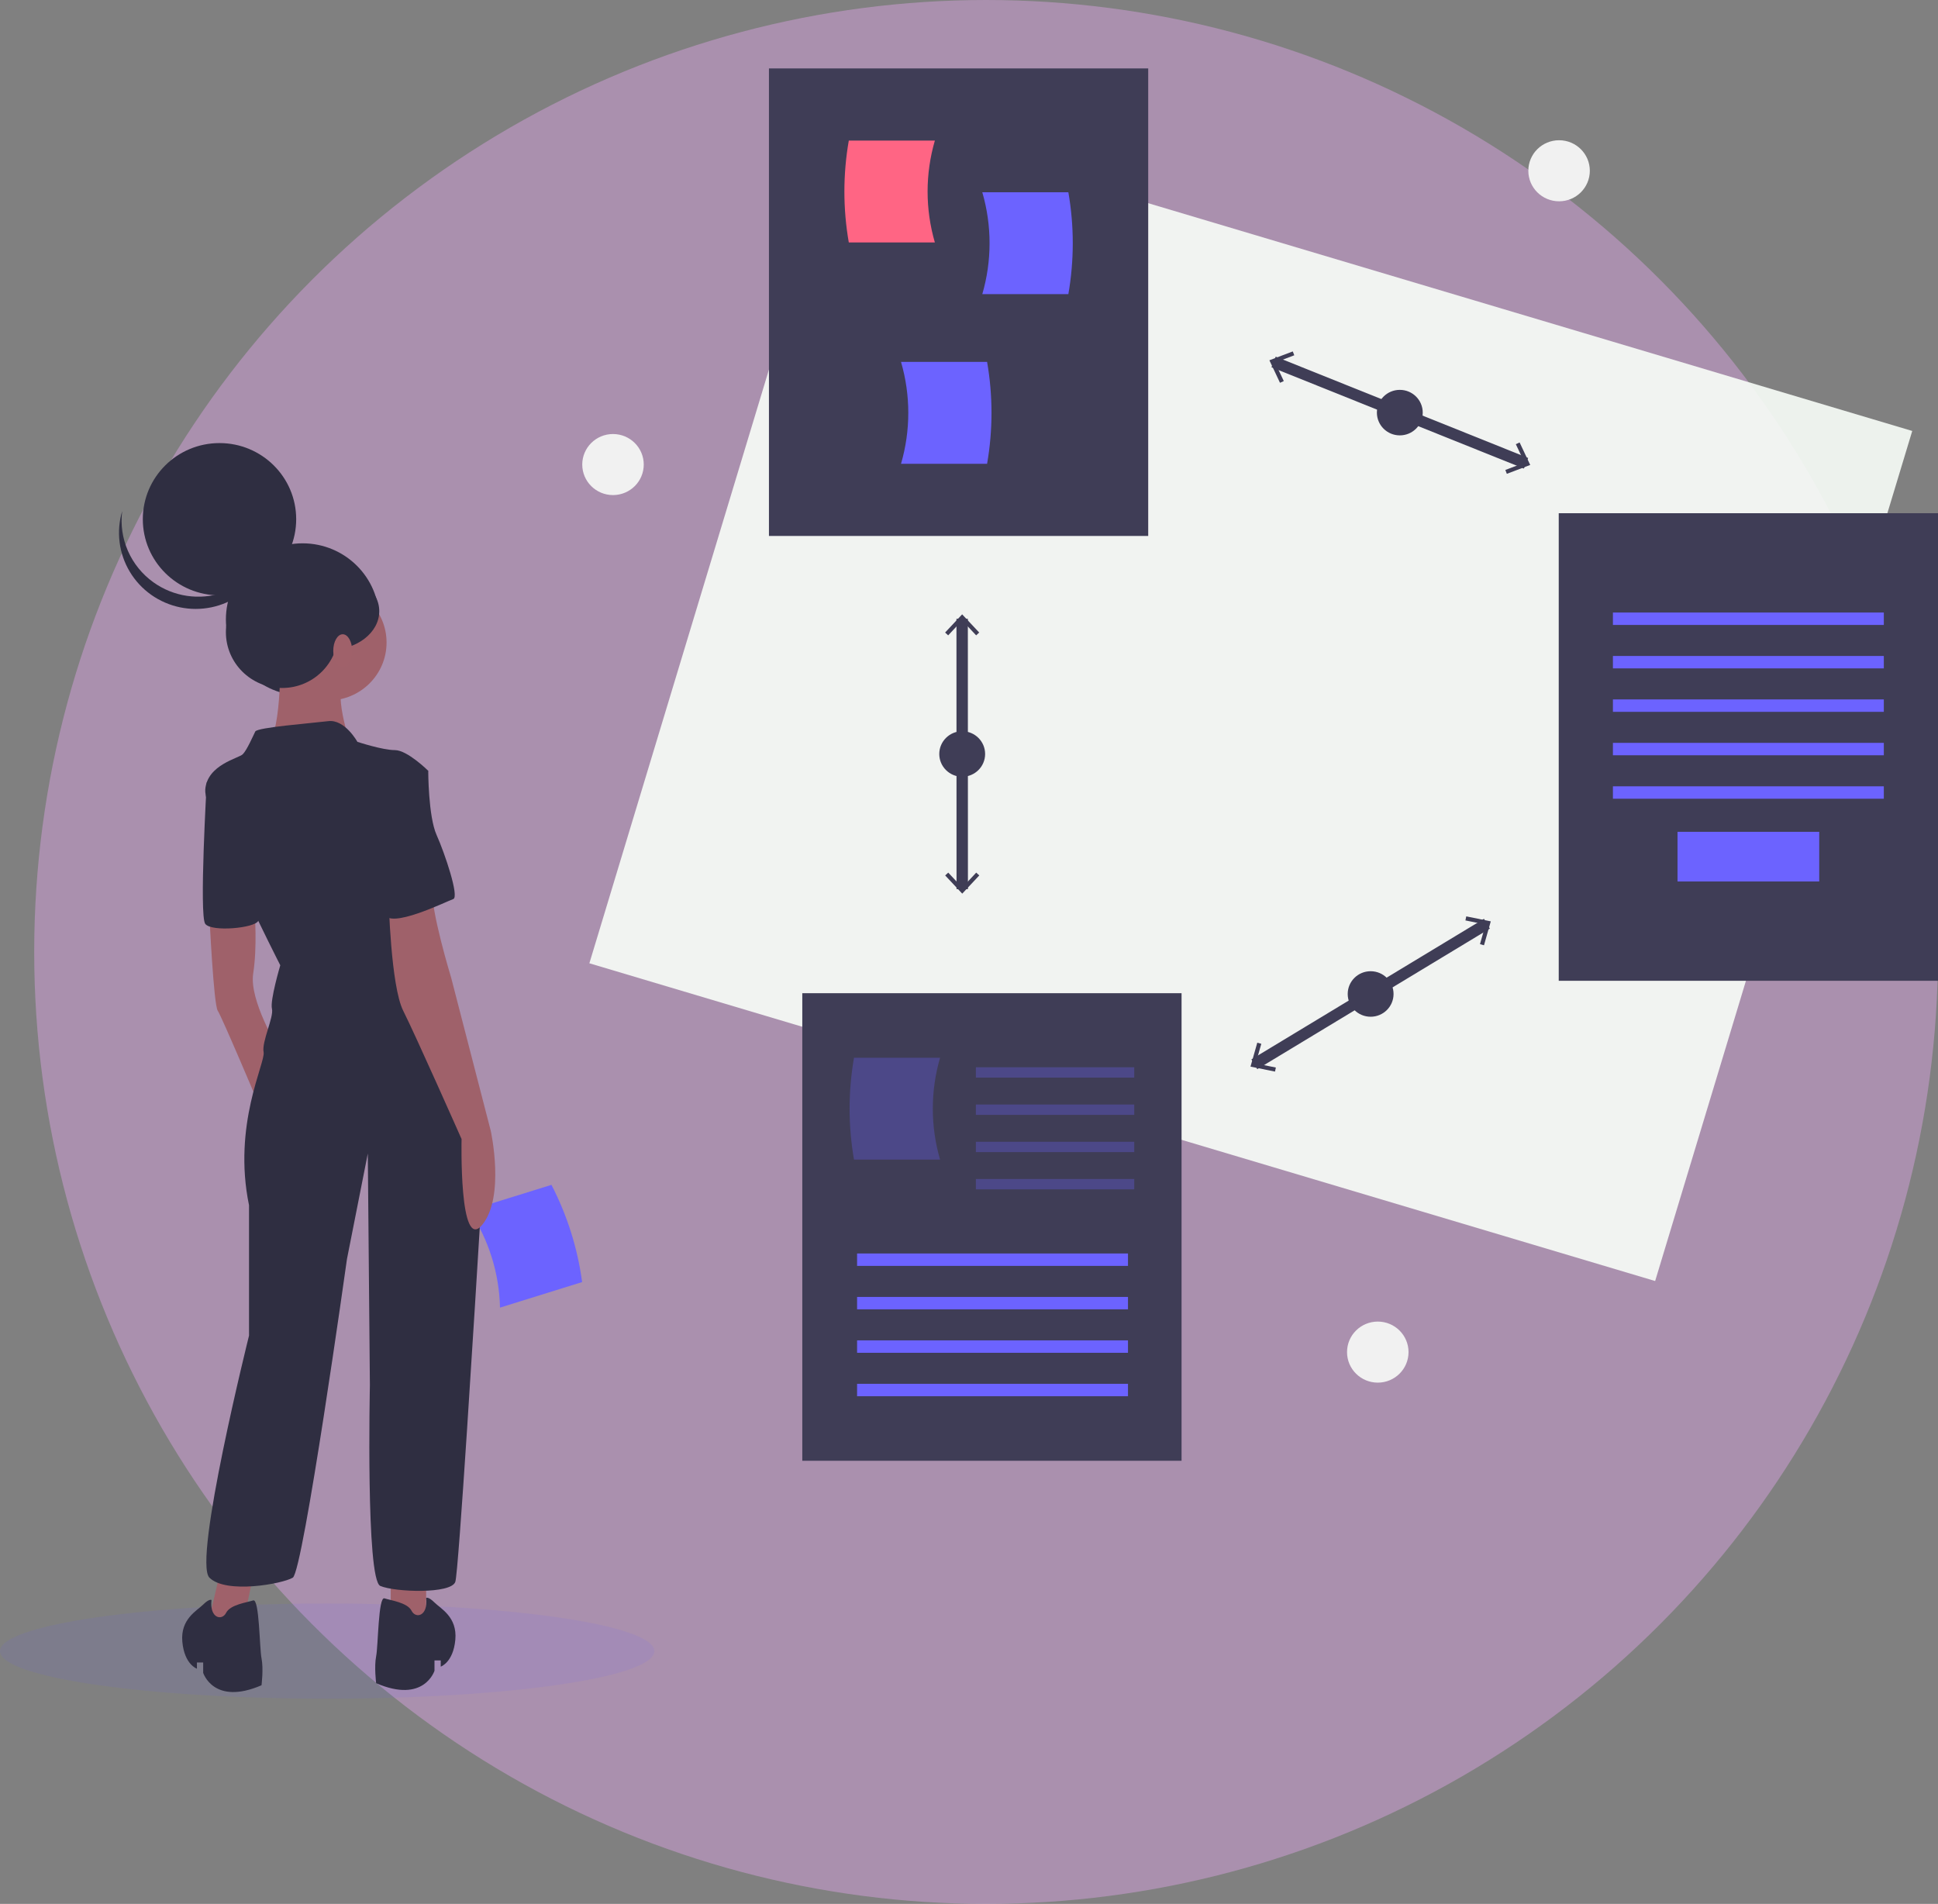 <svg width="340" height="334" viewBox="0 0 340 334" fill="none" xmlns="http://www.w3.org/2000/svg">
<rect x="0" y="0" width="340" height="334" fill="#808080" stroke="none"/>
<circle cx="173" cy="167" r="167" fill="#E9A8F3" fill-opacity="0.4"/>
<g clip-path="url(#clip0)">
<path d="M273.522 35.313C276.502 35.313 278.917 32.915 278.917 29.957C278.917 27 276.502 24.602 273.522 24.602C270.543 24.602 268.128 27 268.128 29.957C268.128 32.915 270.543 35.313 273.522 35.313Z" fill="#F1F1F1"/>
<path d="M241.717 242.554C244.696 242.554 247.111 240.156 247.111 237.199C247.111 234.241 244.696 231.843 241.717 231.843C238.737 231.843 236.322 234.241 236.322 237.199C236.322 240.156 238.737 242.554 241.717 242.554Z" fill="#F1F1F1"/>
<path d="M107.545 86.851C110.524 86.851 112.939 84.453 112.939 81.496C112.939 78.538 110.524 76.14 107.545 76.14C104.566 76.14 102.15 78.538 102.15 81.496C102.15 84.453 104.566 86.851 107.545 86.851Z" fill="#F1F1F1"/>
<path d="M57.398 298C89.098 298 114.796 294.263 114.796 289.652C114.796 285.042 89.098 281.305 57.398 281.305C25.698 281.305 0 285.042 0 289.652C0 294.263 25.698 298 57.398 298Z" fill="#6C63FF" fill-opacity="0.1"/>
<path d="M87.718 229.395L102.128 224.913C101.33 218.964 99.51 213.195 96.746 207.857L82.336 212.338C85.717 217.405 87.584 223.319 87.718 229.395V229.395Z" fill="#6C63FF"/>
<path d="M53.084 122.027C60.514 122.027 66.537 116.048 66.537 108.671C66.537 101.295 60.514 95.315 53.084 95.315C45.653 95.315 39.63 101.295 39.63 108.671C39.63 116.048 45.653 122.027 53.084 122.027Z" fill="#2F2E41"/>
<path d="M38.57 276.042L36.011 286.93H42.226L44.785 274.59L38.57 276.042Z" fill="#9F616A"/>
<path d="M68.548 276.042V286.204L74.763 286.93V276.042H68.548Z" fill="#9F616A"/>
<path d="M36.742 160.626C36.742 160.626 37.473 176.232 38.205 177.321C38.936 178.41 45.516 194.016 45.516 194.016L48.807 183.854C48.807 183.854 43.688 175.506 44.42 170.788C45.151 166.07 44.69 160.264 44.69 160.264L36.742 160.626Z" fill="#9F616A"/>
<path d="M57.581 122.879C63.235 122.879 67.818 118.33 67.818 112.717C67.818 107.104 63.235 102.555 57.581 102.555C51.928 102.555 47.345 107.104 47.345 112.717C47.345 118.33 51.928 122.879 57.581 122.879Z" fill="#9F616A"/>
<path d="M49.172 113.806C49.172 113.806 49.538 128.324 46.979 130.501C44.419 132.679 61.602 130.864 61.602 130.864C61.602 130.864 57.946 120.702 60.871 118.524C63.796 116.346 49.172 113.806 49.172 113.806Z" fill="#9F616A"/>
<path d="M62.699 130.138C62.699 130.138 60.506 126.146 57.581 126.509C54.656 126.872 45.151 127.598 44.785 128.324C44.42 129.05 43.323 131.59 42.592 132.316C41.861 133.042 36.377 134.131 36.011 138.486C35.646 142.841 49.172 169.336 49.172 169.336C49.172 169.336 47.344 175.506 47.71 176.958C48.076 178.41 45.882 182.765 46.248 184.58C46.613 186.395 40.764 197.283 43.689 211.438V234.303C43.689 234.303 33.818 273.864 36.742 276.768C39.667 279.671 49.538 277.857 51.366 276.768C53.194 275.679 60.871 220.874 60.871 220.874L64.527 202.364L64.893 243.014C64.893 243.014 64.162 277.131 66.721 278.22C69.28 279.308 79.151 279.671 79.882 277.494C80.452 275.795 83.246 230.605 84.449 210.797C84.865 203.959 84.323 197.098 82.839 190.408C81.317 183.557 79.108 175.507 76.592 172.24C71.839 166.07 68.914 146.471 68.914 146.471L75.129 135.22C75.129 135.22 71.474 131.59 69.28 131.59C67.087 131.59 62.699 130.138 62.699 130.138Z" fill="#2F2E41"/>
<path d="M38.205 135.945L36.277 137.248C36.277 137.248 34.914 160.626 36.011 162.077C37.108 163.529 44.733 162.821 45.307 161.542C45.882 160.263 38.205 135.945 38.205 135.945Z" fill="#2F2E41"/>
<path d="M68.183 157.722C68.183 157.722 68.548 172.966 70.742 177.321C72.935 181.676 80.978 199.824 80.978 199.824C80.978 199.824 80.511 219.797 84.584 214.891C88.656 209.986 86.097 198.372 86.097 198.372L79.15 171.514C79.15 171.514 75.494 159.537 75.86 155.907C76.226 152.278 68.183 157.722 68.183 157.722Z" fill="#9F616A"/>
<path d="M74.764 280.324C74.764 280.324 75.129 280.034 76.226 281.123C77.323 282.212 80.248 283.664 79.882 287.656C79.516 291.648 77.323 292.374 77.323 292.374V291.286H76.226V293.1C76.226 293.1 74.398 298.907 65.99 295.278C65.99 295.278 65.624 292.374 65.99 290.56C66.355 288.745 66.355 280.034 67.452 280.397C68.549 280.76 71.474 281.123 72.205 282.575C72.936 284.027 75.129 283.518 74.764 280.324Z" fill="#2F2E41"/>
<path d="M37.108 280.687C37.108 280.687 36.742 280.397 35.645 281.486C34.549 282.575 31.624 284.027 31.989 288.019C32.355 292.011 34.549 292.737 34.549 292.737V291.648H35.645V293.463C35.645 293.463 37.473 299.27 45.882 295.641C45.882 295.641 46.248 292.737 45.882 290.923C45.516 289.108 45.516 280.397 44.419 280.76C43.323 281.123 40.398 281.486 39.667 282.938C38.936 284.39 36.742 283.881 37.108 280.687Z" fill="#2F2E41"/>
<path d="M70.011 134.131L75.129 135.22C75.129 135.22 75.129 143.204 76.592 146.471C78.054 149.737 80.613 157.359 79.517 157.722C78.42 158.085 68.183 163.166 67.452 160.263C66.721 157.359 64.893 134.131 70.011 134.131Z" fill="#2F2E41"/>
<path d="M38.509 104.442C45.94 104.442 51.963 98.462 51.963 91.085C51.963 83.709 45.94 77.729 38.509 77.729C31.079 77.729 25.056 83.709 25.056 91.085C25.056 98.462 31.079 104.442 38.509 104.442Z" fill="#2F2E41"/>
<path d="M26.905 102.145C28.646 103.395 30.663 104.212 32.788 104.529C34.913 104.845 37.083 104.652 39.117 103.966C41.151 103.279 42.99 102.119 44.48 100.582C45.97 99.045 47.068 97.176 47.681 95.132C47.449 96.964 46.837 98.728 45.883 100.314C44.929 101.899 43.655 103.271 42.141 104.343C40.626 105.414 38.904 106.163 37.084 106.54C35.263 106.918 33.383 106.917 31.563 106.537C29.743 106.157 28.022 105.407 26.509 104.333C24.996 103.26 23.723 101.887 22.772 100.3C21.82 98.714 21.21 96.949 20.98 95.116C20.75 93.284 20.906 91.424 21.436 89.655C21.135 92.032 21.483 94.447 22.446 96.644C23.408 98.842 24.948 100.742 26.905 102.145V102.145Z" fill="#2F2E41"/>
<path d="M49.496 120.692C54.945 120.692 59.362 116.307 59.362 110.897C59.362 105.488 54.945 101.103 49.496 101.103C44.047 101.103 39.63 105.488 39.63 110.897C39.63 116.307 44.047 120.692 49.496 120.692Z" fill="#2F2E41"/>
<path d="M57.793 114.014C62.622 114.014 66.538 110.974 66.538 107.224C66.538 103.475 62.622 100.435 57.793 100.435C52.963 100.435 49.048 103.475 49.048 107.224C49.048 110.974 52.963 114.014 57.793 114.014Z" fill="#2F2E41"/>
<path d="M60.126 117.097C61.042 117.097 61.785 115.791 61.785 114.181C61.785 112.571 61.042 111.266 60.126 111.266C59.209 111.266 58.466 112.571 58.466 114.181C58.466 115.791 59.209 117.097 60.126 117.097Z" fill="#A0616A"/>
<path d="M335.482 75.603L148.505 19.863L103.398 168.987L290.376 224.728L335.482 75.603Z" fill="#F9FEF8" fill-opacity="0.9"/>
<path d="M223.437 63.499L267.724 81.271" stroke="#3F3D56" stroke-width="2" stroke-miterlimit="10"/>
<path d="M224.562 67.153L225.226 66.846L223.697 63.604L227.065 62.327L226.804 61.649L222.701 63.205L224.562 67.153Z" fill="#3F3D56"/>
<path d="M264.357 83.122L264.096 82.444L267.464 81.167L265.935 77.925L266.599 77.618L268.459 81.567L264.357 83.122Z" fill="#3F3D56"/>
<path d="M245.581 76.377C247.802 76.377 249.603 74.59 249.603 72.385C249.603 70.18 247.802 68.393 245.581 68.393C243.36 68.393 241.56 70.18 241.56 72.385C241.56 74.59 243.36 76.377 245.581 76.377Z" fill="#3F3D56"/>
<path d="M220.062 186.703L260.863 162.041" stroke="#3F3D56" stroke-width="2" stroke-miterlimit="10"/>
<path d="M223.686 187.988L223.834 187.277L220.302 186.559L221.281 183.114L220.576 182.917L219.385 187.113L223.686 187.988Z" fill="#3F3D56"/>
<path d="M260.348 165.828L259.644 165.631L260.623 162.187L257.091 161.468L257.239 160.757L261.54 161.632L260.348 165.828Z" fill="#3F3D56"/>
<path d="M240.462 178.365C242.683 178.365 244.483 176.577 244.483 174.372C244.483 172.167 242.683 170.38 240.462 170.38C238.241 170.38 236.44 172.167 236.44 174.372C236.44 176.577 238.241 178.365 240.462 178.365Z" fill="#3F3D56"/>
<path d="M168.799 108.559L168.813 155.982" stroke="#3F3D56" stroke-width="2" stroke-miterlimit="10"/>
<path d="M165.81 110.965L166.345 111.461L168.799 108.838L171.254 111.459L171.79 110.964L168.798 107.772L165.81 110.965Z" fill="#3F3D56"/>
<path d="M165.822 153.578L166.358 153.083L168.813 155.704L171.267 153.081L171.803 153.576L168.813 156.769L165.822 153.578Z" fill="#3F3D56"/>
<path d="M168.807 136.263C171.028 136.263 172.828 134.476 172.828 132.271C172.828 130.066 171.028 128.278 168.807 128.278C166.586 128.278 164.785 130.066 164.785 132.271C164.785 134.476 166.586 136.263 168.807 136.263Z" fill="#3F3D56"/>
<path d="M201.441 12H134.903V94.025H201.441V12Z" fill="#3F3D56"/>
<path d="M164.012 42.536H148.912C147.881 36.622 147.881 30.576 148.912 24.662H164.012C162.311 30.501 162.311 36.698 164.012 42.536V42.536Z" fill="#FF6584"/>
<path d="M172.332 51.602H187.432C188.463 45.688 188.463 39.642 187.432 33.728H172.332C174.033 39.566 174.033 45.763 172.332 51.602V51.602Z" fill="#6C63FF"/>
<path d="M158.074 81.363H173.174C174.205 75.449 174.205 69.403 173.174 63.489H158.074C159.775 69.328 159.775 75.525 158.074 81.363V81.363Z" fill="#6C63FF"/>
<path d="M340.001 90.033H273.463V172.058H340.001V90.033Z" fill="#3F3D56"/>
<path d="M330.495 107.454H282.968V109.632H330.495V107.454Z" fill="#6C63FF"/>
<path d="M330.495 115.076H282.968V117.254H330.495V115.076Z" fill="#6C63FF"/>
<path d="M330.495 122.698H282.968V124.876H330.495V122.698Z" fill="#6C63FF"/>
<path d="M330.495 130.32H282.968V132.497H330.495V130.32Z" fill="#6C63FF"/>
<path d="M330.495 137.942H282.968V140.119H330.495V137.942Z" fill="#6C63FF"/>
<path d="M319.162 145.926H294.302V154.637H319.162V145.926Z" fill="#6C63FF"/>
<path d="M207.291 174.236H140.753V256.261H207.291V174.236Z" fill="#3F3D56"/>
<path d="M197.893 219.897H150.366V222.074H197.893V219.897Z" fill="#6C63FF"/>
<path d="M197.893 227.518H150.366V229.696H197.893V227.518Z" fill="#6C63FF"/>
<path d="M197.893 235.14H150.366V237.318H197.893V235.14Z" fill="#6C63FF"/>
<path d="M197.893 242.762H150.366V244.94H197.893V242.762Z" fill="#6C63FF"/>
<path opacity="0.3" d="M164.926 203.431H149.826C148.795 197.517 148.795 191.472 149.826 185.558H164.926C163.225 191.396 163.225 197.593 164.926 203.431V203.431Z" fill="#6C63FF"/>
<path opacity="0.3" d="M198.99 187.232H171.205V189.046H198.99V187.232Z" fill="#6C63FF"/>
<path opacity="0.3" d="M198.99 193.765H171.205V195.579H198.99V193.765Z" fill="#6C63FF"/>
<path opacity="0.3" d="M198.99 200.298H171.205V202.112H198.99V200.298Z" fill="#6C63FF"/>
<path opacity="0.3" d="M198.99 206.831H171.205V208.645H198.99V206.831Z" fill="#6C63FF"/>
</g>
<defs>
<clipPath id="clip0">
<rect width="340" height="286" fill="white" transform="translate(0 12)"/>
</clipPath>
</defs>
</svg>
